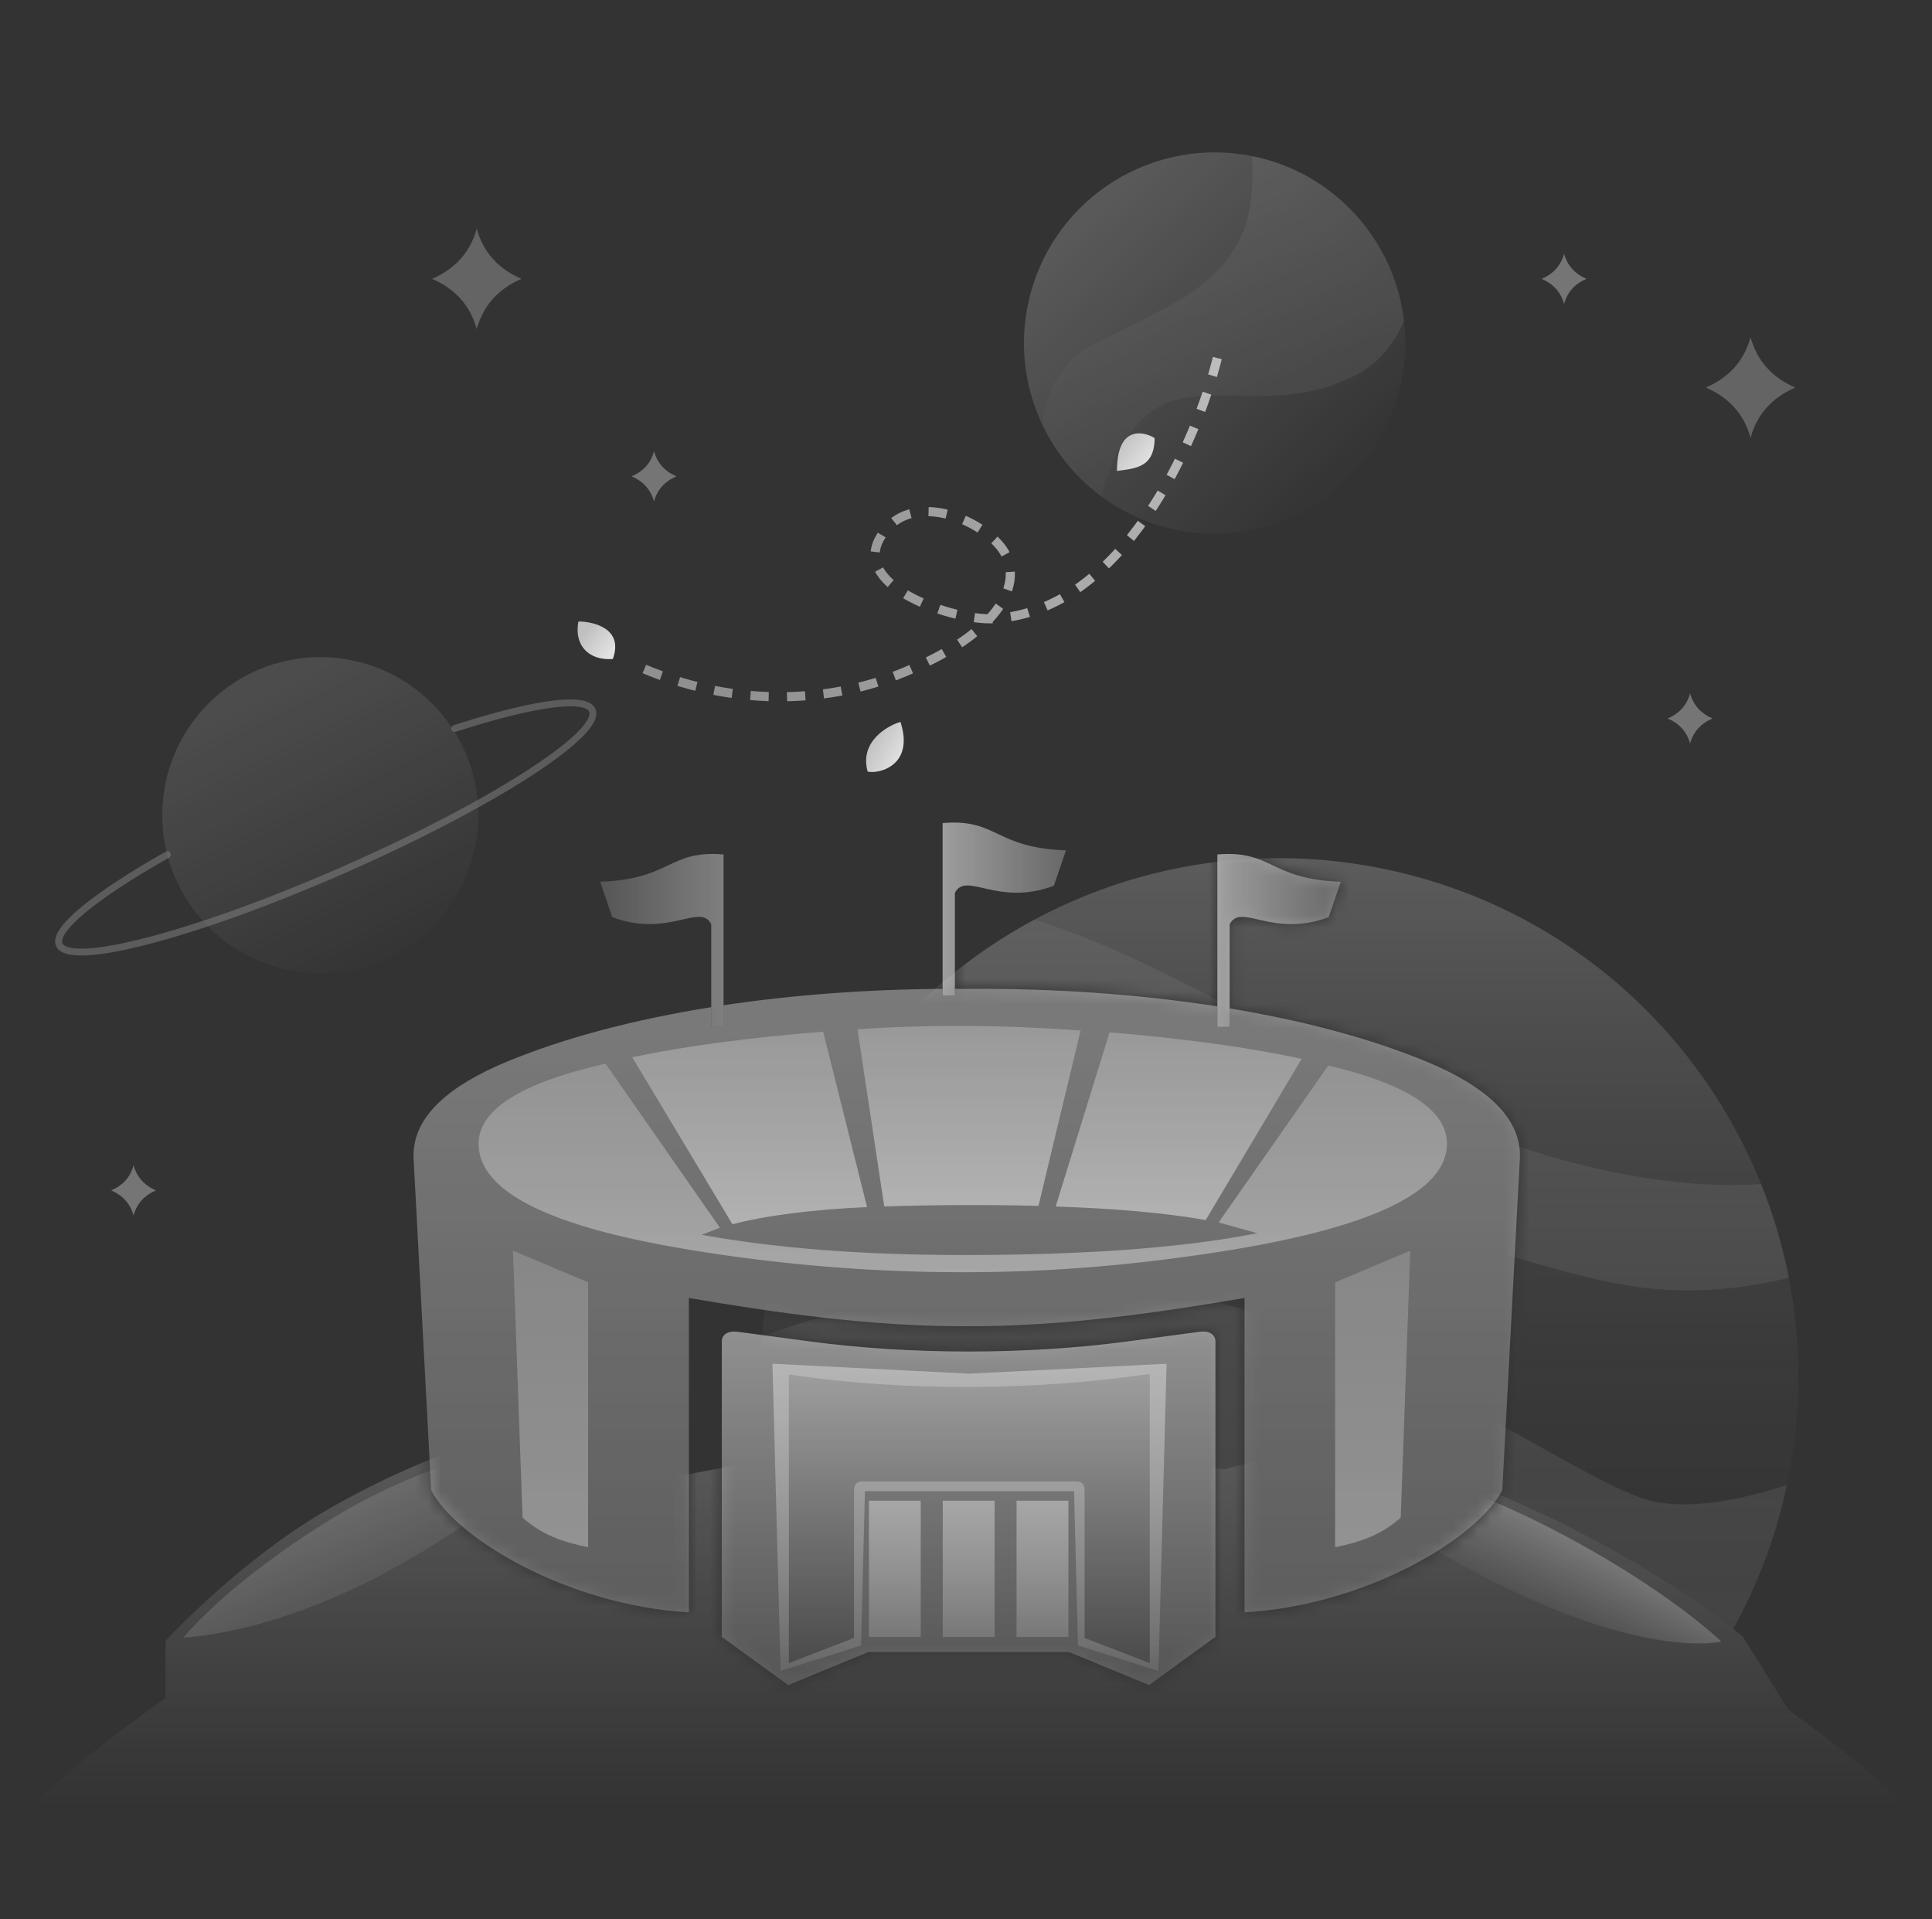 <svg xmlns="http://www.w3.org/2000/svg" width="151" height="150" fill="none"><rect width="100%" height="100%" fill="#333333" stroke="none"/><mask id="a" width="151" height="150" x="0" y="0" maskUnits="userSpaceOnUse" style="mask-type:alpha"><path fill="#D9D9D9" fill-rule="evenodd" d="M150.5 0H.5v150h150V0ZM73.671 64.323c2.15-.177 3.158.3 4.32.849 1.174.555 2.504 1.184 5.323 1.287l-.946 2.767c-2.392.893-4.202.48-5.499.183-1.102-.252-1.833-.419-2.237.373v7.5l.569.001h.715c6.553-.037 13.127.419 19.23 1.37V66.778h.004c2.149-.178 3.158.299 4.32.848 1.174.555 2.504 1.184 5.323 1.288l-.95 2.767c-2.392.892-4.202.479-5.499.183-1.102-.252-1.833-.42-2.236.372v6.573c5.708.947 10.976 2.335 15.392 4.164 4.465 1.85 7.449 4.311 7.29 7.566l-1.374 25.923c-1.927 3.76-10.676 9.012-20.144 9.548V101.44c-6.985 1.194-14.338 2.234-21.712 2.207-7.373.027-14.73-1.013-21.719-2.207v24.569c-9.46-.536-18.213-5.788-20.14-9.548l-1.375-25.923c-.159-3.255 2.825-5.716 7.291-7.566 4.566-1.891 10.04-3.311 15.972-4.26v-6.477c-.403-.791-1.135-.624-2.237-.372-1.296.296-3.106.71-5.498-.183l-.95-2.767c2.818-.104 4.149-.733 5.322-1.288 1.163-.55 2.172-1.026 4.32-.848h.005v11.786c5.46-.82 11.282-1.247 17.12-1.28v-12.96Zm2.01 64.79h7.879l6.246 2.58 5.189-3.771v-23.084c0-.497-.417-.866-1.248-.755l-5.65.755c-7.87 1.048-16.921 1.048-24.788 0l-5.646-.755c-.83-.107-1.247.258-1.247.755v23.084l5.189 3.771 6.25-2.58h7.826Z" clip-rule="evenodd"/></mask><g mask="url(#a)" opacity=".4"><path fill="url(#b)" fill-rule="evenodd" d="M12.934 132.721v-4.483s5.966-6.506 13.116-10.517c12.284-6.889 18.59-6.056 18.59-6.056l8.738 3.639-.005.007a110.37 110.37 0 0 1 22.35-2.274c6.805 0 13.465.619 19.928 1.803.31-.086 6.562-1.803 7.477-1.803 2.761 0 7.134.5 17.128 5.139 9.994 4.633 15.956 9.722 15.956 9.722l3.565 5.726a110.605 110.605 0 0 1 9.496 7.652H2.167c3.404-3.068 7-5.926 10.77-8.554l-.003-.001Z" clip-rule="evenodd"/><path fill="url(#c)" fill-rule="evenodd" d="M135.468 127.298a40.518 40.518 0 0 0 4.293-11.727c4.389-21.961-9.861-43.322-31.827-47.711-21.962-4.39-43.323 9.86-47.712 31.828a40.408 40.408 0 0 0-.266 14.472 110.79 110.79 0 0 1 15.766-1.123c6.805 0 13.466.619 19.93 1.803.31-.086 6.56-1.803 7.476-1.803 2.761 0 7.133.5 17.128 5.139 7.934 3.679 13.326 7.644 15.212 9.122Z" clip-rule="evenodd"/><path fill="#fff" fill-opacity=".2" fill-rule="evenodd" d="M120.056 112.891c3.928 2.189 7.027 3.915 8.916 4.38v.006c3.144.772 7.272-.111 10.689-1.217a40.516 40.516 0 0 1-4.194 11.238c-1.886-1.479-7.278-5.444-15.212-9.122-9.994-4.639-14.366-5.139-17.127-5.139-.916 0-7.167 1.717-7.477 1.803a110.525 110.525 0 0 0-19.929-1.803c-5.353 0-10.617.383-15.766 1.123a40.227 40.227 0 0 1-.401-9.678c4.444-1.738 11.883-3.811 22.817-4.283 13.834-.597 28.185 7.399 37.684 12.692Z" clip-rule="evenodd"/><path fill="#fff" fill-opacity=".2" d="M137.639 92.532c-3.622.267-8.75-.039-15.655-1.916-13.562-3.678-28.456-14.873-41.145-18.734-9.361 5.022-16.689 13.672-19.8 24.484 4.556-2.473 10.972-4.845 19.289-5.306 18.522-1.028 37.128 8.089 47.65 9.517 4.478.605 8.589.083 11.833-.717a40.681 40.681 0 0 0-2.166-7.322l-.006-.006Z"/><path fill="#fff" fill-opacity=".8" d="M51.117 35.265v-.017.012-.011.016c-.25.917-.834 1.567-1.75 1.961.91.395 1.494 1.045 1.75 1.961v.017-.011.011-.017c.25-.916.833-1.566 1.75-1.96-.911-.395-1.495-1.045-1.75-1.962ZM122.245 19.832v-.017.011-.011.017c-.25.916-.834 1.566-1.75 1.96.911.395 1.494 1.045 1.75 1.962v.016-.01.01-.016c.25-.917.833-1.567 1.75-1.961-.911-.395-1.495-1.045-1.75-1.961ZM132.094 54.187v-.017.011-.01.016c-.25.917-.833 1.567-1.75 1.961.911.395 1.495 1.045 1.75 1.961v.017-.011.011-.017c.25-.916.834-1.566 1.75-1.96-.911-.395-1.494-1.045-1.75-1.962ZM10.439 91.07v-.016.011-.01.016c-.25.916-.833 1.567-1.75 1.961.911.394 1.494 1.044 1.75 1.961v.017-.011.01-.016c.25-.917.833-1.567 1.75-1.961-.911-.394-1.495-1.044-1.75-1.961Z"/><path fill="#fff" fill-opacity=".6" d="M136.822 26.366v-.04.023c0-.006 0-.011-.005-.022v.038c-.506 1.828-1.667 3.134-3.495 3.923 1.828.789 2.989 2.094 3.495 3.922v.039s0-.011.005-.022v.022-.039c.506-1.828 1.667-3.133 3.495-3.922-1.828-.79-2.989-2.095-3.495-3.922ZM37.261 17.871v-.038.022-.023.04c-.506 1.827-1.667 3.133-3.494 3.922 1.827.788 2.988 2.094 3.494 3.922v.039-.022.022-.04c.506-1.827 1.667-3.133 3.494-3.921-1.827-.79-2.988-2.095-3.494-3.923Z"/><path fill="url(#d)" fill-opacity=".5" d="M109.435 30.236c1.89-8.01-3.07-16.034-11.08-17.924-8.008-1.89-16.033 3.07-17.924 11.079-1.89 8.009 3.07 16.034 11.08 17.924 8.008 1.89 16.033-3.07 17.924-11.08Z"/><path fill="url(#e)" fill-opacity=".2" d="M97.867 12.204c.09 2.24-.06 4.572-.805 6.145-1.867 3.944-4.778 5.189-11.422 8.46-2.723 1.34-3.834 3.84-4.2 6.317a15.005 15.005 0 0 0 4.65 5.673c.45-1.878 1.294-3.961 2.872-5.706 3.944-4.36 9.966-.205 16.933-3.739 1.844-.933 3.056-2.483 3.839-4.255-.739-6.445-5.589-11.645-11.861-12.9l-.006.005Z"/><path fill="url(#f)" fill-opacity=".3" d="M25.033 76.055c6.82 0 12.35-5.53 12.35-12.35 0-6.821-5.53-12.35-12.35-12.35-6.82 0-12.35 5.529-12.35 12.35 0 6.82 5.53 12.35 12.35 12.35Z"/><path fill="#fff" fill-opacity=".5" d="M6.339 74.67c-1.095 0-1.74-.244-1.956-.733-.311-.705.35-1.716 2.022-3.088 1.49-1.223 3.75-2.706 6.54-4.284a.27.27 0 0 1 .366.1.27.27 0 0 1-.1.367c-2.761 1.561-5 3.022-6.461 4.228-2.011 1.655-1.945 2.305-1.872 2.46.083.195.81 1.073 6.81-.505 4.195-1.105 9.562-3.06 15.112-5.5 5.55-2.439 10.616-5.078 14.266-7.422 5.223-3.35 5.061-4.483 4.978-4.678-.066-.155-.494-.644-3.033-.289-1.85.256-4.4.9-7.378 1.861a.275.275 0 0 1-.339-.172.275.275 0 0 1 .172-.339c3.006-.972 5.59-1.622 7.473-1.883 2.11-.294 3.288-.094 3.594.605.25.567-.122 1.317-1.133 2.3-.89.867-2.25 1.89-4.045 3.045-3.672 2.361-8.766 5.006-14.339 7.461-5.577 2.45-10.972 4.417-15.188 5.528-2.062.544-3.74.855-4.978.928-.178.01-.35.016-.506.016l-.005-.005Z"/><path fill="url(#g)" d="M104.233 113.754s.4 3.489 11.345 9.262c12.888 6.794 18.955 5.277 18.955 5.277s-4.383-4.294-13.689-9.033c-9.305-4.739-16.616-5.5-16.616-5.5l.005-.006Z"/><path fill="url(#h)" d="M14.322 127.976s7.128-.15 16.956-5.7 12.41-10.05 12.41-10.05-8.95 1.15-17.36 6.228c-8.411 5.072-12 9.528-12 9.528l-.006-.006Z"/></g><g opacity=".7"><path fill="url(#i)" fill-rule="evenodd" d="m60.373 106.58 15.4.774 15.404-.774-.636 24.005-6.29-1.992-.306-12.057H67.6l-.302 12.057-6.29 1.992-.635-24.005Z" clip-rule="evenodd"/><path fill="url(#j)" fill-rule="evenodd" d="M95.146 78.653c-6.103-.951-12.677-1.408-19.23-1.37H75.2l-.568-.002v.524h-.962v-.522c-5.838.033-11.66.46-17.12 1.28v1.695h-.962v-1.546c-5.931.949-11.406 2.369-15.972 4.26-4.466 1.85-7.45 4.31-7.29 7.566l1.374 25.923c1.927 3.759 10.68 9.011 20.14 9.547v-24.569c6.988 1.195 14.346 2.235 21.72 2.207 7.373.028 14.726-1.012 21.71-2.207v24.569c9.469-.536 18.218-5.788 20.145-9.547l1.374-25.923c.159-3.255-2.825-5.716-7.29-7.566-4.416-1.83-9.684-3.217-15.392-4.164v1.45h-.962v-1.605ZM75.56 103.646h.002-.004.002Z" clip-rule="evenodd"/><path fill="url(#k)" d="M67.767 94.334 64.334 80.63c-5.805.46-10.791 1.123-14.92 1.993l7.832 13.056c2.594-.678 6.106-1.139 10.52-1.345Z"/><path fill="url(#l)" d="M56.547 66.777c-4.32-.358-4.033 1.929-9.643 2.135l.95 2.767c4.425 1.652 6.857-1.167 7.735.556v8.023h.962V66.777h-.004Z"/><path fill="url(#m)" d="M73.67 64.323c4.32-.357 4.034 1.93 9.644 2.136l-.946 2.767c-4.426 1.652-6.858-1.167-7.736.556v8.023h-.961V64.323Z"/><path fill="url(#n)" d="M95.15 66.777c4.319-.358 4.033 1.929 9.643 2.135l-.95 2.767c-4.426 1.652-6.857-1.167-7.736.556v8.023h-.961V66.777h.004Z"/><path fill="url(#o)" d="M113.088 89.37c0-2.591-3.083-4.632-9.269-6.1l-8.574 12.266 3.02.838c-5.726 1.139-13.382 1.707-22.985 1.707-7.8 0-14.602-.52-20.438-1.58l1.426-.552-8.94-12.819c-6.61 1.501-9.92 3.59-9.92 6.245 0 3.747 5.506 6.495 16.5 8.297a131.116 131.116 0 0 0 21.372 1.754c7.152 0 14.017-.599 21.308-1.802 10.994-1.85 16.5-4.6 16.5-8.25v-.003Z"/><path fill="url(#p)" d="M101.729 82.75c-4.096-.886-9.11-1.58-15.01-2.069L82.51 94.29c4.653.158 8.574.504 11.725 1.06l7.497-12.597-.004-.004Z"/><path fill="url(#q)" d="M84.454 80.535c-5.872-.425-11.562-.493-17.434-.096l2.09 13.847c3.921-.127 7.942-.143 12.055-.048l3.29-13.703Z"/><path fill="url(#r)" d="M75.685 129.113h-7.83l-6.25 2.58-5.19-3.771v-23.084c0-.497.418-.862 1.248-.755l5.646.755c7.867 1.048 16.918 1.048 24.788 0l5.65-.755c.83-.111 1.248.258 1.248.755v23.084l-5.189 3.771-6.246-2.58h-7.879.004Zm14.177.861v-22.596c-8.9 1.29-19.04 1.414-28.206.036v22.56l5.094-1.965v-11.564c0-.444.222-.667.647-.667H84.12c.425 0 .648.223.648.667v11.564l5.094 1.965Z"/><path fill="url(#s)" fill-rule="evenodd" d="M67.914 127.938h4.049v-10.655h-4.049v10.655Z" clip-rule="evenodd"/><path fill="url(#t)" fill-rule="evenodd" d="M79.452 127.938h4.053v-10.655h-4.053v10.655Z" clip-rule="evenodd"/><path fill="url(#u)" fill-rule="evenodd" d="M73.683 127.938h4.053v-10.655h-4.053v10.655Z" clip-rule="evenodd"/><path fill="url(#v)" fill-rule="evenodd" d="M45.966 100.212v20.707c-1.986-.413-3.544-.925-5.125-2.318l-.747-20.858 5.872 2.473v-.004Z" clip-rule="evenodd"/><path fill="url(#w)" fill-rule="evenodd" d="M104.352 100.212v20.707c1.987-.413 3.544-.925 5.125-2.318l.747-20.858-5.872 2.473v-.004Z" clip-rule="evenodd"/></g><path stroke="url(#x)" stroke-dasharray="1.43 1.43" stroke-opacity=".7" stroke-width=".714" d="M95.143 27.983c-1.627 6.56-7.404 19.815-17.5 20.368-3.03.172-10.939-2.417-8.92-6.214 2.02-3.797 7.405-1.899 9.424.518 2.02 2.416.673 6.731-8.246 10.184-3.533 1.38-11.106 3.107-19.856-.69"/><path fill="url(#y)" d="M45.204 48.572c1.256 0 3.553.586 2.692 2.93-1.794.139-3.05-.977-2.692-2.93Z"/><path fill="url(#z)" d="M70.378 56.415c-1.123.34-3.207 1.595-2.566 3.886.802.205 3.688-.41 2.566-3.886Z"/><path fill="url(#A)" d="M90.241 34.236c-.98-.593-2.941-.91-2.941 2.57 1.323-.197 2.941-.197 2.941-2.57Z"/><defs><linearGradient id="o" x1="75.248" x2="75.248" y1="83.13" y2="99.426" gradientUnits="userSpaceOnUse"><stop stop-color="#fff" stop-opacity=".37"/><stop offset="1" stop-color="#fff" stop-opacity=".67"/></linearGradient><linearGradient id="b" x1="75.72" x2="75.72" y1="111.634" y2="141.276" gradientUnits="userSpaceOnUse"><stop stop-color="#fff" stop-opacity=".5"/><stop offset="1" stop-color="#EAEAEA" stop-opacity="0"/></linearGradient><linearGradient id="d" x1="83.833" x2="105.222" y1="15" y2="38.333" gradientUnits="userSpaceOnUse"><stop stop-color="#fff"/><stop offset="1" stop-color="#fff" stop-opacity="0"/></linearGradient><linearGradient id="e" x1="103.834" x2="83.556" y1="18.055" y2="35.555" gradientUnits="userSpaceOnUse"><stop stop-color="#fff"/><stop offset="1" stop-color="#fff" stop-opacity=".3"/></linearGradient><linearGradient id="f" x1="20.5" x2="31.333" y1="54.722" y2="76.111" gradientUnits="userSpaceOnUse"><stop stop-color="#fff"/><stop offset="1" stop-color="#fff" stop-opacity="0"/></linearGradient><linearGradient id="g" x1="121.611" x2="118" y1="119.444" y2="126.389" gradientUnits="userSpaceOnUse"><stop stop-color="#fff" stop-opacity=".8"/><stop offset="1" stop-color="#CCC" stop-opacity="0"/></linearGradient><linearGradient id="h" x1="24.945" x2="35.222" y1="110.833" y2="128.888" gradientUnits="userSpaceOnUse"><stop stop-color="#fff" stop-opacity=".8"/><stop offset="1" stop-color="#CCC" stop-opacity="0"/></linearGradient><linearGradient id="i" x1="75.775" x2="75.775" y1="106.58" y2="130.585" gradientUnits="userSpaceOnUse"><stop stop-color="#fff" stop-opacity=".76"/><stop offset="1" stop-color="#fff" stop-opacity=".15"/></linearGradient><linearGradient id="j" x1="75.558" x2="75.558" y1="126.008" y2="77.287" gradientUnits="userSpaceOnUse"><stop stop-color="#fff" stop-opacity=".3"/><stop offset="1" stop-color="#fff" stop-opacity=".5"/></linearGradient><linearGradient id="k" x1="58.591" x2="58.591" y1="80.63" y2="95.679" gradientUnits="userSpaceOnUse"><stop stop-color="#fff" stop-opacity=".44"/><stop offset="1" stop-color="#fff" stop-opacity=".8"/></linearGradient><linearGradient id="l" x1="46.904" x2="56.547" y1="73.501" y2="73.501" gradientUnits="userSpaceOnUse"><stop stop-color="#fff" stop-opacity=".24"/><stop offset="1" stop-color="#fff" stop-opacity=".53"/></linearGradient><linearGradient id="m" x1="73.671" x2="83.318" y1="71.048" y2="71.048" gradientUnits="userSpaceOnUse"><stop stop-color="#fff" stop-opacity=".74"/><stop offset="1" stop-color="#fff" stop-opacity=".37"/></linearGradient><linearGradient id="n" x1="95.146" x2="104.797" y1="73.501" y2="73.501" gradientUnits="userSpaceOnUse"><stop stop-color="#fff" stop-opacity=".74"/><stop offset="1" stop-color="#fff" stop-opacity=".37"/></linearGradient><linearGradient id="c" x1="99.992" x2="99.992" y1="67.066" y2="127.299" gradientUnits="userSpaceOnUse"><stop stop-color="#fff" stop-opacity=".5"/><stop offset="1" stop-color="#606060" stop-opacity="0"/></linearGradient><linearGradient id="p" x1="92.122" x2="92.122" y1="80.681" y2="95.35" gradientUnits="userSpaceOnUse"><stop stop-color="#fff" stop-opacity=".44"/><stop offset="1" stop-color="#fff" stop-opacity=".8"/></linearGradient><linearGradient id="q" x1="75.737" x2="75.737" y1="80.176" y2="94.286" gradientUnits="userSpaceOnUse"><stop stop-color="#fff" stop-opacity=".44"/><stop offset="1" stop-color="#fff" stop-opacity=".8"/></linearGradient><linearGradient id="r" x1="75.709" x2="75.709" y1="131.689" y2="104.064" gradientUnits="userSpaceOnUse"><stop stop-color="#fff" stop-opacity=".23"/><stop offset="1" stop-color="#fff" stop-opacity=".65"/></linearGradient><linearGradient id="s" x1="69.938" x2="69.938" y1="117.283" y2="127.938" gradientUnits="userSpaceOnUse"><stop stop-color="#fff" stop-opacity=".65"/><stop offset="1" stop-color="#fff" stop-opacity=".27"/></linearGradient><linearGradient id="t" x1="81.478" x2="81.478" y1="117.283" y2="127.938" gradientUnits="userSpaceOnUse"><stop stop-color="#fff" stop-opacity=".65"/><stop offset="1" stop-color="#fff" stop-opacity=".27"/></linearGradient><linearGradient id="u" x1="75.709" x2="75.709" y1="117.283" y2="127.938" gradientUnits="userSpaceOnUse"><stop stop-color="#fff" stop-opacity=".65"/><stop offset="1" stop-color="#fff" stop-opacity=".27"/></linearGradient><linearGradient id="v" x1="43.03" x2="43.03" y1="97.743" y2="120.919" gradientUnits="userSpaceOnUse"><stop stop-color="#fff" stop-opacity=".29"/><stop offset="1" stop-color="#fff" stop-opacity=".51"/></linearGradient><linearGradient id="w" x1="107.288" x2="107.288" y1="97.743" y2="120.919" gradientUnits="userSpaceOnUse"><stop stop-color="#fff" stop-opacity=".29"/><stop offset="1" stop-color="#fff" stop-opacity=".51"/></linearGradient><linearGradient id="x" x1="49.794" x2="93.705" y1="52.402" y2="54.937" gradientUnits="userSpaceOnUse"><stop offset=".167" stop-color="#fff" stop-opacity=".65"/><stop offset="1" stop-color="#fff" stop-opacity=".9"/></linearGradient><linearGradient id="y" x1="45.143" x2="47.652" y1="49.208" y2="51.155" gradientUnits="userSpaceOnUse"><stop offset=".167" stop-color="#fff" stop-opacity=".69"/><stop offset="1" stop-color="#fff" stop-opacity=".86"/></linearGradient><linearGradient id="z" x1="67.692" x2="70.695" y1="57.263" y2="59.011" gradientUnits="userSpaceOnUse"><stop offset=".167" stop-color="#fff" stop-opacity=".69"/><stop offset="1" stop-color="#fff" stop-opacity=".86"/></linearGradient><linearGradient id="A" x1="87.3" x2="89.808" y1="34.502" y2="36.449" gradientUnits="userSpaceOnUse"><stop offset=".167" stop-color="#fff" stop-opacity=".69"/><stop offset="1" stop-color="#fff" stop-opacity=".86"/></linearGradient></defs></svg>